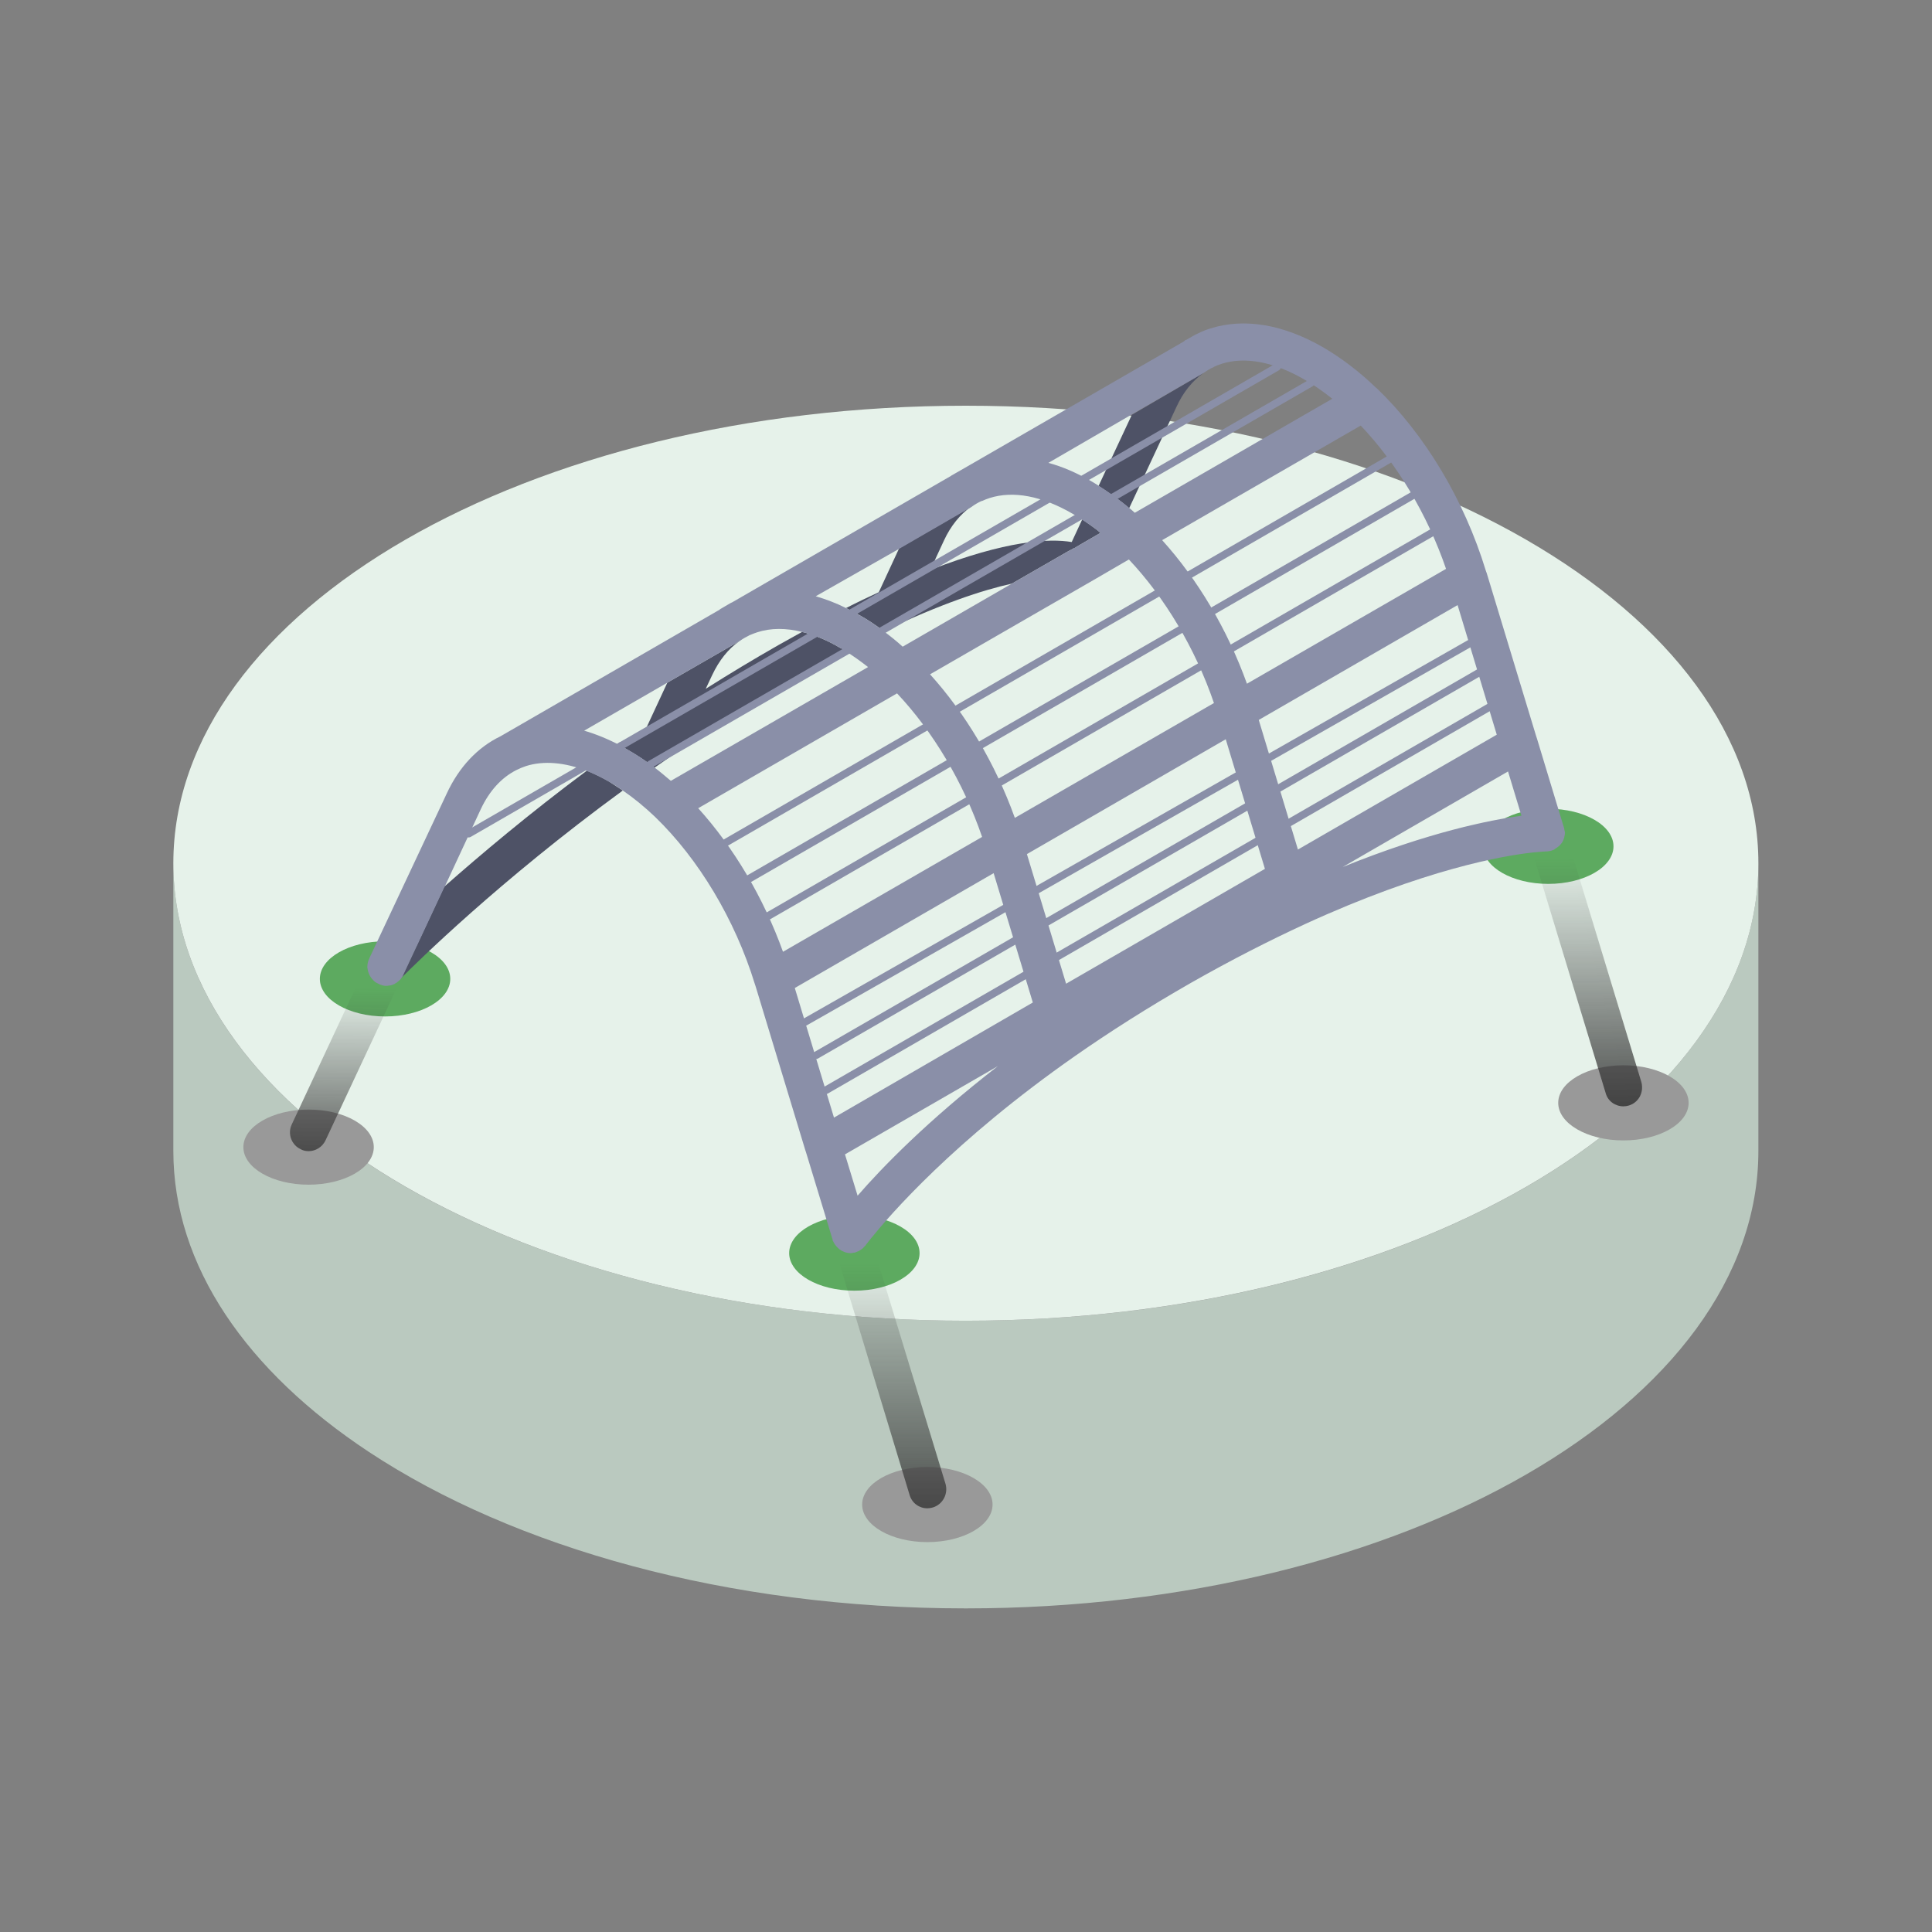 <?xml version="1.0" encoding="utf-8"?>
<!-- Generator: Adobe Illustrator 23.0.1, SVG Export Plug-In . SVG Version: 6.00 Build 0)  -->
<svg version="1.1" id="Layer_1" xmlns="http://www.w3.org/2000/svg" xmlns:xlink="http://www.w3.org/1999/xlink" x="0px" y="0px"
	 viewBox="0 0 720 720" style="enable-background:new 0 0 720 720;" xml:space="preserve">
<rect x="0" y="0" width="720" height="720" fill="#808080" stroke="none"/>
<style type="text/css">
	.st0{fill:#BAC9BF;}
	.st1{fill:#E6F2EA;}
	.st2{fill:#999999;}
	.st3{fill:#5DAA60;}
	.st4{fill:url(#SVGID_1_);}
	.st5{fill:url(#SVGID_2_);}
	.st6{fill:url(#SVGID_3_);}
	.st7{fill:#4E5266;}
	.st8{fill:#8A8FA8;}
	.st9{fill:#7FEFFF;}
</style>
<g>
	<path class="st0" d="M655.3,321.7v107.2c0,94.2-132.2,170.5-295.4,170.5c-88.7,0-168.3-22.6-222.4-58.3h0
		c-45.4-30-72.9-69.2-72.9-112.2V321.7c0,94.2,132.2,170.5,295.3,170.5C523.1,492.3,655.3,415.9,655.3,321.7z"/>
	<g>
		<path class="st1" d="M655.3,321.7c0,94.2-132.2,170.5-295.4,170.5c-163.1,0-295.3-76.4-295.3-170.5
			c0-94.2,132.2-170.5,295.3-170.5C523.1,151.2,655.3,227.6,655.3,321.7z"/>
	</g>
	<ellipse class="st2" cx="345.6" cy="560.7" rx="24.3" ry="14"/>
	<ellipse class="st3" cx="318.4" cy="467" rx="24.3" ry="14"/>
	<ellipse class="st3" cx="143.5" cy="364.8" rx="24.3" ry="14"/>
	<ellipse class="st3" cx="577" cy="315.4" rx="24.3" ry="14"/>
	<ellipse class="st2" cx="605" cy="411" rx="24.3" ry="14"/>
	<ellipse class="st2" cx="115" cy="427.5" rx="24.3" ry="14"/>
	<linearGradient id="SVGID_1_" gradientUnits="userSpaceOnUse" x1="331.372" y1="470.666" x2="331.372" y2="586.492">
		<stop  offset="0" style="stop-color:#333333;stop-opacity:0"/>
		<stop  offset="1" style="stop-color:#333333"/>
	</linearGradient>
	<path class="st4" d="M347.6,561.8c-0.7,0.2-1.4,0.3-2,0.3c-3,0-5.7-1.9-6.6-4.9l-28.7-94.7l-0.1-0.3c0,0.2,0.1,0.3,0.2,0.4
		c0,0.1,0.1,0.1,0.1,0.2c0.1,0.3,0.2,0.5,0.4,0.7c0.1,0.2,0.2,0.4,0.4,0.6c0.2,0.3,0.4,0.5,0.6,0.7c0.3,0.3,0.6,0.6,1,0.9
		c0.4,0.3,0.8,0.5,1.3,0.7c0.5,0.3,1.1,0.4,1.6,0.5c0.4,0.1,0.8,0.1,1.1,0.1c0.3,0,0.5,0,0.8-0.1c0.2,0,0.4-0.1,0.7-0.1
		c0.2,0,0.4-0.1,0.6-0.2c0.3-0.1,0.7-0.3,1-0.4c0,0,0,0,0,0c0.3-0.2,0.6-0.4,0.9-0.6c0.3-0.2,0.6-0.4,0.8-0.7
		c0.2-0.2,0.4-0.4,0.6-0.6c0.1-0.1,0.1-0.1,0.2-0.2c0,0,0.1-0.1,0.1-0.2c0.3-0.3,0.9-1.2,1.9-2.4l27.9,91.6
		C353.4,556.8,351.3,560.7,347.6,561.8z"/>
	<linearGradient id="SVGID_2_" gradientUnits="userSpaceOnUse" x1="591.201" y1="319.704" x2="591.983" y2="430.051">
		<stop  offset="0" style="stop-color:#333333;stop-opacity:0"/>
		<stop  offset="1" style="stop-color:#333333"/>
	</linearGradient>
	<path class="st5" d="M607,412c-0.7,0.2-1.3,0.3-2,0.3c-3,0-5.8-1.9-6.6-4.9l-27.3-89.8c3.1-0.3,4.8-0.4,5-0.4h0c0.3,0,0.7,0,1-0.1
		c0.3,0,0.7-0.1,1-0.2c0.4-0.1,0.7-0.3,1-0.4c0,0,0.1,0,0.1-0.1c0.3-0.2,0.6-0.4,0.9-0.6c0.3-0.2,0.6-0.5,0.9-0.7
		c0.3-0.3,0.5-0.5,0.7-0.8c0.1-0.1,0.1-0.1,0.2-0.2c0.1-0.2,0.3-0.5,0.4-0.7c0.2-0.3,0.3-0.7,0.4-1c0.1-0.3,0.2-0.5,0.2-0.8
		c0-0.1,0.1-0.3,0.1-0.4c0.1-0.3,0.1-0.7,0.1-1s0-0.7-0.1-1c0-0.2-0.1-0.5-0.1-0.7l28.8,94.8C612.7,407.1,610.7,410.9,607,412z"/>
	<linearGradient id="SVGID_3_" gradientUnits="userSpaceOnUse" x1="129.353" y1="368.208" x2="128.571" y2="448.817">
		<stop  offset="0" style="stop-color:#333333;stop-opacity:0"/>
		<stop  offset="1" style="stop-color:#333333"/>
	</linearGradient>
	<path class="st6" d="M150.2,363.2l-0.5,1.1l-28.4,60.7c-1.2,2.5-3.7,4-6.3,4c-1,0-2-0.2-2.9-0.7c-3.5-1.6-5-5.8-3.4-9.2l28.7-61.4
		c-0.3,0.8-0.5,1.7-0.5,2.6c0,0.3,0,0.5,0.1,0.8c0.2,1.5,0.9,3,2.1,4.2c0.3,0.3,0.5,0.5,0.8,0.7c0.3,0.2,0.6,0.4,0.9,0.5
		c0.3,0.1,0.5,0.3,0.8,0.4c0.3,0.1,0.6,0.2,0.9,0.3c0.1,0,0.3,0.1,0.4,0.1c0.4,0.1,0.7,0.1,1.1,0.1c0.3,0,0.5,0,0.8-0.1
		c0.3,0,0.5-0.1,0.8-0.1c0.3-0.1,0.6-0.1,0.9-0.3c0.3-0.1,0.6-0.2,0.8-0.4c0.4-0.2,0.7-0.4,1-0.7c0.3-0.2,0.5-0.4,0.7-0.6
		c0,0,0.1-0.1,0.3-0.3C149.6,364.3,149.9,363.8,150.2,363.2z"/>
	<g>
		<path class="st7" d="M410.1,198.6l-7.4,4.3l-2.2,1.3c0,0,0,0-0.1,0L399,205c0,0,0,0-0.1,0l-1.1,0.6l-20.7,11.9c0,0,0,0,0,0
			c-10.9,2.4-26.4,7.5-47.8,17.7c-3-2.3-6-4.3-9.1-6c-1.6-0.9-3.3-1.8-4.9-2.6c4.3-2.2,8.3-4.1,12.2-5.9c0,0,0,0,0,0l7.6-16.4
			l26.8-15.5c-4.1,2.9-7.6,7.2-10.1,12.6l-5.1,11c28.3-11,44.3-11.8,52.7-10.4l3.9-8.4l0.2,0.1l0.2,0.1
			C405,194.8,408.5,197,410.1,198.6z"/>
		<g>
			<path class="st7" d="M448.5,139c-4.1,2.9-7.6,7.2-10.1,12.7l-17.6,37.7c-3.4-3-9.6-7.2-11.1-8.1l-0.3-0.2l12.4-26.5L448.5,139z"
				/>
			<path class="st7" d="M232.1,294.6c-46.1,33.7-77.1,64.4-82.4,69.7c-0.2,0.2-0.4,0.4-0.5,0.5c0.4-0.5,0.8-1,1-1.6l15.3-32.7
				c0,0,0,0,0.1-0.1c13.5-11.9,31.5-27.1,53.1-43.2c2.7,1.1,5.4,2.4,8.2,4C228.6,292.3,230.3,293.4,232.1,294.6z"/>
			<path class="st7" d="M315.1,242.5c-5.7,2.9-11.7,6.2-18.1,9.9c-19,10.8-36.9,22.3-53.1,33.7c-3.3-2.6-6.7-4.8-10.2-6.8
				c-0.8-0.4-1.6-0.9-2.3-1.3c3.1-2.2,6.2-4.4,9.4-6.6l7.9-17l26.9-15.5c-4.2,2.9-7.6,7.2-10.2,12.7l-2.4,5.1
				c8.7-5.5,17.8-11,27.1-16.3c3-1.7,5.9-3.3,8.8-4.9c4.6,1.1,9.4,3.1,14.3,6C313.9,241.7,314.5,242.1,315.1,242.5z"/>
		</g>
		<g>
			<path class="st8" d="M174.7,312.1c-0.5,0-0.9-0.2-1.2-0.7c-0.4-0.7-0.2-1.5,0.5-1.9l56.8-32.8c0.7-0.4,1.5-0.2,1.9,0.5
				c0.4,0.7,0.2,1.5-0.5,1.9l-56.8,32.8C175.2,312,174.9,312.1,174.7,312.1z"/>
			<path class="st8" d="M231.5,279.3c-0.5,0-0.9-0.2-1.2-0.7c-0.4-0.7-0.2-1.5,0.5-1.9l244.4-141.1c0.7-0.4,1.5-0.2,1.9,0.5
				c0.4,0.7,0.2,1.5-0.5,1.9L232.2,279.1C231.9,279.3,231.7,279.3,231.5,279.3z"/>
			<path class="st8" d="M242.4,286.2c-0.5,0-0.9-0.2-1.2-0.7c-0.4-0.7-0.2-1.5,0.5-1.9l246-142c0.7-0.4,1.5-0.2,1.9,0.5
				c0.4,0.7,0.2,1.5-0.5,1.9l-246,142C242.8,286.2,242.6,286.2,242.4,286.2z"/>
		</g>
		<path class="st9" d="M138,356.5c-0.2,0.3-0.3,0.5-0.4,0.8c0.1-0.1,0.1-0.2,0.1-0.3C137.8,356.8,137.9,356.6,138,356.5z"/>
		<g>
			<path class="st8" d="M270.5,315.4c-0.5,0-0.9-0.2-1.2-0.7c-0.4-0.7-0.2-1.5,0.5-1.9L517,170c0.7-0.4,1.5-0.2,1.9,0.5
				c0.4,0.7,0.2,1.5-0.5,1.9L271.2,315.2C271,315.3,270.7,315.4,270.5,315.4z"/>
			<path class="st8" d="M279.2,328.8c-0.5,0-0.9-0.2-1.2-0.7c-0.4-0.7-0.2-1.5,0.5-1.9l247.2-142.7c0.7-0.4,1.5-0.2,1.9,0.5
				c0.4,0.7,0.2,1.5-0.5,1.9L279.9,328.7C279.6,328.8,279.4,328.8,279.2,328.8z"/>
			<path class="st8" d="M286.3,342.7c-0.5,0-0.9-0.2-1.2-0.7c-0.4-0.7-0.2-1.5,0.5-1.9l247.2-142.7c0.7-0.4,1.5-0.2,1.9,0.5
				c0.4,0.7,0.2,1.5-0.5,1.9L287,342.6C286.8,342.7,286.6,342.7,286.3,342.7z"/>
			<path class="st8" d="M300,382.3c-0.5,0-1-0.3-1.2-0.7c-0.4-0.7-0.1-1.5,0.5-1.9L547,238.6c0.7-0.4,1.5-0.1,1.9,0.5
				c0.4,0.7,0.1,1.5-0.5,1.9L300.7,382.1C300.5,382.2,300.2,382.3,300,382.3z"/>
			<path class="st8" d="M304.1,394.7c-0.5,0-0.9-0.2-1.2-0.7c-0.4-0.7-0.2-1.5,0.5-1.9l247.2-142.7c0.7-0.4,1.5-0.2,1.9,0.5
				c0.4,0.7,0.2,1.5-0.5,1.9L304.8,394.5C304.6,394.6,304.3,394.7,304.1,394.7z"/>
			<path class="st8" d="M307.7,407.7c-0.5,0-0.9-0.2-1.2-0.7c-0.4-0.7-0.2-1.5,0.5-1.9l247.2-142.7c0.7-0.4,1.5-0.2,1.9,0.5
				c0.4,0.7,0.2,1.5-0.5,1.9L308.4,407.6C308.2,407.7,308,407.7,307.7,407.7z"/>
		</g>
		<path class="st8" d="M583,309.3c0-0.2-0.1-0.5-0.1-0.7l-0.1-0.3c0-0.1-0.1-0.2-0.1-0.3l-9.9-32.7l-0.3-0.9l-18.5-61l-0.1-0.2
			c-0.1-0.2-0.1-0.4-0.2-0.6c-8.1-26.5-22.8-50.7-40.4-67.7c-0.2-0.2-0.3-0.3-0.5-0.4c-6.2-6-12.8-11-19.6-15
			c-14.9-8.6-29.4-11.1-42.1-7.1c-1.6,0.5-3.2,1.1-4.7,1.9c-0.3,0.1-0.6,0.3-0.9,0.4l-3.5,2c0,0,0,0-0.1,0c-0.1,0-0.1,0.1-0.2,0.1
			c0,0-0.1,0-0.1,0.1c-0.1,0-0.1,0.1-0.1,0.1c-0.1,0.1-0.2,0.1-0.3,0.2c0,0-0.1,0-0.1,0.1l-81.6,47.1h0l-4.9,2.8c0,0-0.1,0-0.1,0.1
			l-81.7,47.2c-0.1,0.1-0.2,0.1-0.3,0.1l-4.1,2.4c0,0-0.1,0-0.1,0.1c-0.1,0-0.1,0.1-0.1,0.1l-81.7,47.2h0
			c-8.5,4.1-15.4,11.4-20,21.3L137.7,357c0.1-0.2,0.2-0.3,0.3-0.5c-0.2,0.3-0.3,0.5-0.4,0.8l-0.2,0.4c-0.3,0.8-0.5,1.7-0.5,2.6
			c0,0.3,0,0.5,0.1,0.8c0.2,1.5,0.9,3,2.1,4.2c0.3,0.3,0.5,0.5,0.8,0.7c0.3,0.2,0.6,0.4,0.9,0.5c0.3,0.1,0.5,0.3,0.8,0.4
			c0.3,0.1,0.6,0.2,0.9,0.3c0.1,0,0.3,0.1,0.4,0.1c0.4,0.1,0.7,0.1,1.1,0.1c0.3,0,0.5,0,0.8-0.1c0.3,0,0.5-0.1,0.8-0.1
			c0.3-0.1,0.6-0.1,0.9-0.3c0.3-0.1,0.6-0.2,0.8-0.4c0.4-0.2,0.7-0.4,1-0.7c0.3-0.2,0.5-0.4,0.7-0.6c0,0,0.1-0.1,0.3-0.3
			c0.4-0.5,0.8-1,1-1.6l15.3-32.7c0,0,0,0,0.1-0.1l13.5-29c3.2-6.8,7.7-11.7,13.2-14.5c1.2-0.6,2.4-1.1,3.6-1.5
			c6.6-2.1,14.4-1.4,22.7,1.8c2.7,1.1,5.4,2.4,8.2,4c1.8,1,3.5,2.1,5.2,3.3c4.1,2.8,8.1,6.1,12,9.8l0.1,0.1c0,0,0,0.1,0.1,0.1
			c16,15.5,29.6,38,37,62.1c0,0.1,0.1,0.2,0.1,0.3l0.2,0.6l18.5,61l0.3,0.9l9.8,32.2c-0.1-0.2-0.1-0.3-0.1-0.5
			c0,0.3,0.1,0.5,0.2,0.8c0,0,0,0.1,0,0.1l0,0.1c0,0.2,0.1,0.3,0.2,0.4c0,0.1,0.1,0.1,0.1,0.2c0.1,0.3,0.2,0.5,0.4,0.7
			c0.1,0.2,0.2,0.4,0.4,0.6c0.2,0.3,0.4,0.5,0.6,0.7c0.3,0.3,0.6,0.6,1,0.9c0.4,0.3,0.8,0.5,1.3,0.7c0.5,0.3,1.1,0.4,1.6,0.5
			c0.4,0.1,0.8,0.1,1.1,0.1c0.3,0,0.5,0,0.8-0.1c0.2,0,0.4-0.1,0.7-0.1c0.2,0,0.4-0.1,0.6-0.2c0.3-0.1,0.7-0.3,1-0.4c0,0,0,0,0,0
			c0.3-0.2,0.6-0.4,0.9-0.6c0.3-0.2,0.6-0.4,0.8-0.7c0.2-0.2,0.4-0.4,0.6-0.6c0.1-0.1,0.1-0.1,0.2-0.2c0,0,0.1-0.1,0.1-0.2
			c0.3-0.3,0.9-1.2,1.9-2.4c6.8-8.4,30.6-36.2,76.1-68c12.6-8.8,27-18,43.1-27.2c15.3-8.7,29.5-15.9,42.3-21.8
			c0.1,0,0.1-0.1,0.2-0.1c44.7-20.5,73.9-25.5,84.9-26.7c3.1-0.3,4.8-0.4,5-0.4h0c0.3,0,0.7,0,1-0.1c0.3,0,0.7-0.1,1-0.2
			c0.4-0.1,0.7-0.3,1-0.4c0,0,0.1,0,0.1-0.1c0.3-0.2,0.6-0.4,0.9-0.6c0.3-0.2,0.6-0.5,0.9-0.7c0.3-0.3,0.5-0.5,0.7-0.8
			c0.1-0.1,0.1-0.1,0.2-0.2c0.1-0.2,0.3-0.5,0.4-0.7c0.2-0.3,0.3-0.7,0.4-1c0.1-0.3,0.2-0.5,0.2-0.8c0-0.1,0.1-0.3,0.1-0.4
			c0.1-0.3,0.1-0.7,0.1-1S583.1,309.6,583,309.3z M538.9,212l-74.2,42.8c-7.3-20.3-18.4-38.9-31.6-53.5l74-42.7
			C520.5,172.7,531.9,191.6,538.9,212z M420.7,208.5c13.3,14.1,24.7,33,31.7,53.5l-74.2,42.8c-7.3-20.3-18.4-38.9-31.6-53.5
			l40.9-23.6l21-12.1h0L420.7,208.5z M421.7,154.5l26.8-15.5c0,0,0,0,0,0c1.2-0.8,2.4-1.6,3.8-2.2c0,0,0.1,0,0.1-0.1
			c0.9-0.4,1.8-0.8,2.8-1.1c8.8-2.8,19.5-0.8,31,5.9c3.5,2,6.9,4.4,10.3,7.1l-73.6,42.5c-0.7-0.6-1.4-1.3-2.1-1.8
			c-3.4-3-9.6-7.2-11.1-8.1l-0.3-0.2c-0.9-0.6-1.8-1.1-2.6-1.6c-5.4-3.1-10.8-5.5-16.1-6.9L421.7,154.5z M335.3,204.4l26.8-15.5
			c0,0,0.1-0.1,0.1-0.1c1.1-0.8,2.3-1.5,3.6-2.1c0,0,0,0,0.1,0l0,0c0,0,0.1,0,0.1,0c0.9-0.4,1.8-0.8,2.8-1.1
			c8.8-2.8,19.5-0.8,31,5.9c1.2,0.7,2.4,1.4,3.6,2.3l0.2,0.1l0.2,0.1c1.2,0.8,4.6,3,6.3,4.6l-7.4,4.3l-2.2,1.3c0,0,0,0-0.1,0
			L399,205c0,0,0,0-0.1,0l-1.1,0.6l-20.7,11.9c0,0,0,0,0,0l-40.7,23.5c-2.3-2.1-4.7-4-7.1-5.8c-3-2.3-6-4.3-9.1-6
			c-1.6-0.9-3.3-1.8-4.9-2.6c-3.8-1.9-7.6-3.3-11.3-4.4L335.3,204.4z M244,286.1c-3.3-2.6-6.7-4.8-10.2-6.8
			c-0.8-0.4-1.6-0.9-2.3-1.3c-4.7-2.5-9.3-4.4-13.8-5.7l31.2-18l26.9-15.5c0,0,0,0,0,0c1.1-0.8,2.2-1.4,3.4-2l0,0c0,0,0.1,0,0.1-0.1
			c0,0,0,0,0.1,0h0c1-0.4,1.9-0.8,2.9-1.1c5-1.6,10.6-1.6,16.6-0.1c4.6,1.1,9.4,3.1,14.3,6c0.6,0.4,1.2,0.7,1.8,1.1
			c2.9,1.8,5.7,3.8,8.5,6L250,291C248,289.3,246,287.6,244,286.1z M260.2,301.2l74.1-42.8c13.3,14.1,24.7,33.1,31.7,53.5l-74.2,42.8
			C284.5,334.4,273.4,315.8,260.2,301.2z M319.6,445.6l-4.7-15.4l57-32.9C345.7,417.6,328.8,435,319.6,445.6z M310.8,416.5
			l-14.6-48.3l74.1-42.8l14.6,48.2L310.8,416.5z M397.3,366.6l-14.6-48.3l74.1-42.8l14.6,48.3L397.3,366.6z M483.7,316.6l-14.6-48.3
			l74.1-42.8l14.6,48.3L483.7,316.6z M500.4,323.1l61.6-35.6l5,16.5C555.3,305.6,532.8,310,500.4,323.1z"/>
	</g>
</g>
</svg>
